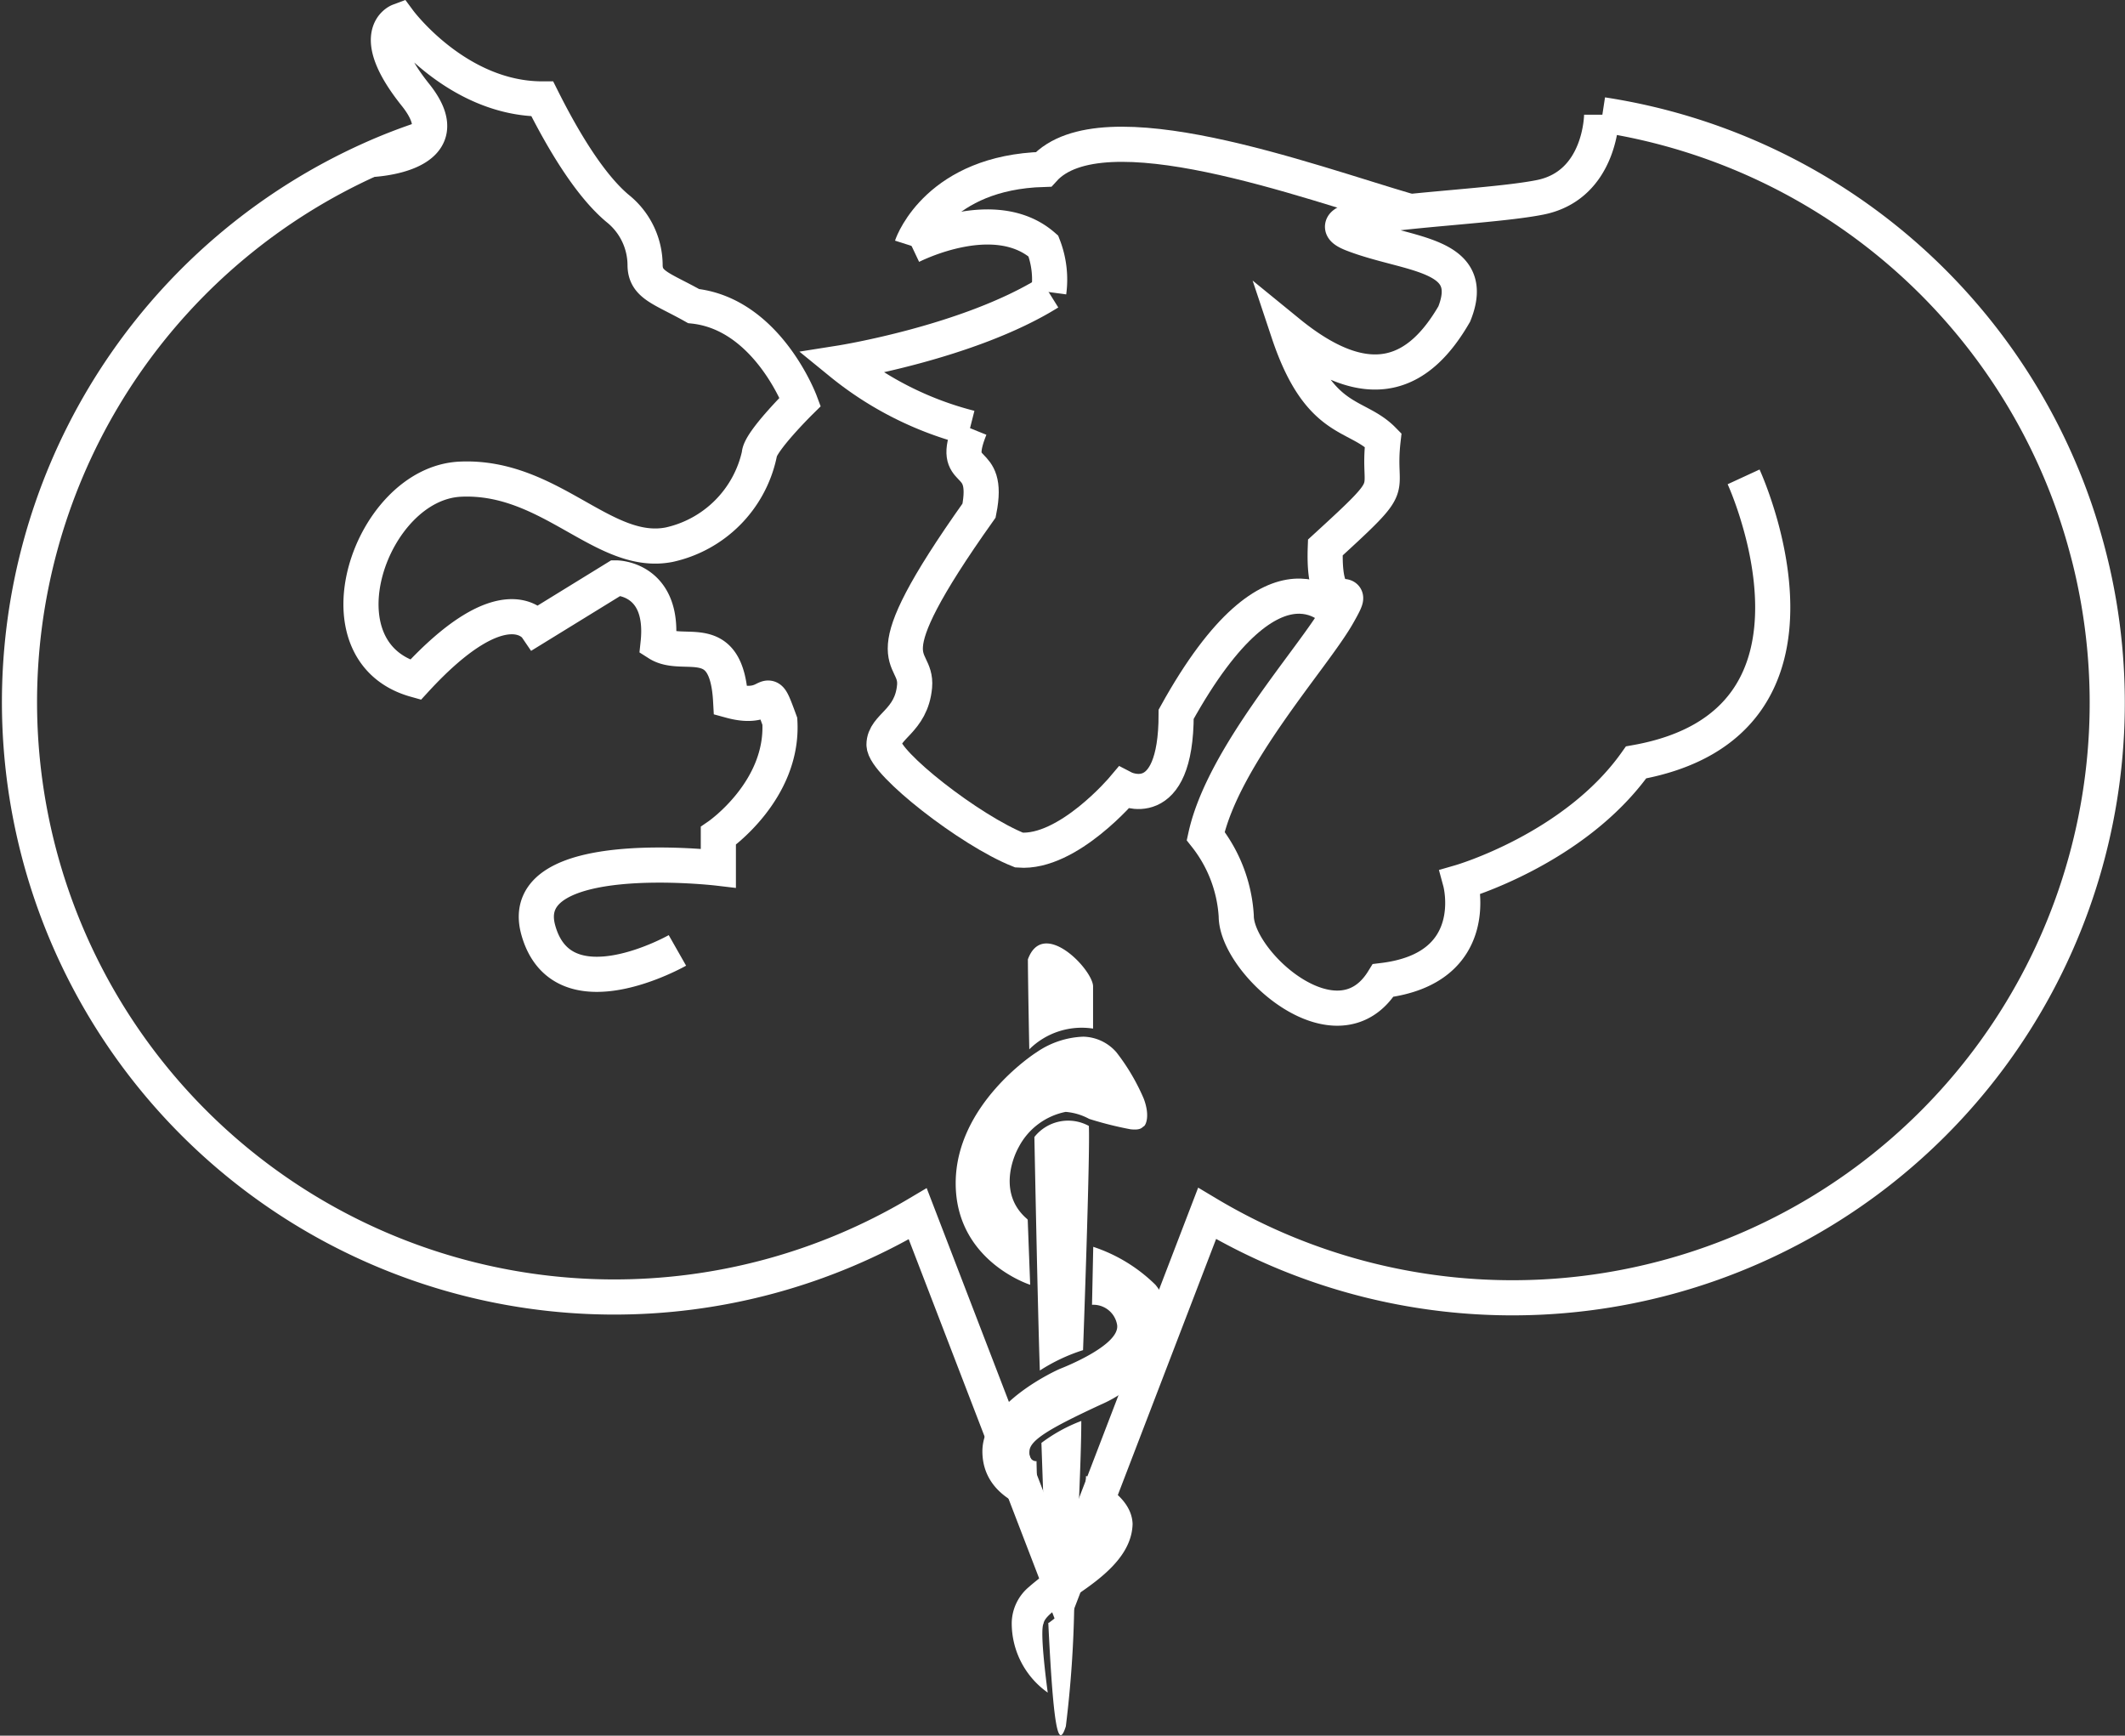 <?xml version="1.0" encoding="UTF-8"?> <svg xmlns="http://www.w3.org/2000/svg" viewBox="0 0 120.96 98.78"><rect x="0" y="0" width="120.96" height="98.78" fill="#333333" stroke="none"/><defs><style>.cls-1{fill:#fff;}.cls-2,.cls-3{fill:none;stroke:#fff;stroke-miterlimit:10;}.cls-2{stroke-width:0.17px;}.cls-3{stroke-width:2px;}</style></defs><title>Fichier 1</title><g id="Calque_2" data-name="Calque 2"><g id="Logo_blanc" data-name="Logo blanc"><g id="Caducee"><g id="layer2"><path id="path3069" class="cls-1" d="M58.59,59.72a4.24,4.24,0,0,1,3.63-1.18c0-.94,0-1.46,0-2.4s-2.84-3.93-3.71-1.54C58.52,56.33,58.59,59.72,58.59,59.72Z"></path><path id="path3090" class="cls-1" d="M58.88,64.71a2.45,2.45,0,0,1,3.1-.63c.08,1.54-.33,12.76-.33,12.76A10.25,10.25,0,0,0,59.19,78C59.07,74.57,58.88,64.71,58.88,64.71Z"></path><path id="path3092" class="cls-1" d="M59.28,82.12a9.14,9.14,0,0,1,2.27-1.25c0,2.16-.24,6.82-.24,6.82L59.52,89Z"></path><path id="path3094" class="cls-1" d="M59.69,92.37l1.46-1.12a64.07,64.07,0,0,1-.48,7c-.46,1.46-.72-.18-1-5.91Z"></path><path id="path3100" class="cls-1" d="M59,83.15,59.07,86s-3.13-.6-3.15-3.38,4.4-4.71,4.4-4.71,3.44-1.31,3.27-2.5a1.37,1.37,0,0,0-1.43-1.15l.07-3.3a9.12,9.12,0,0,1,3.54,2.16,3.45,3.45,0,0,1,.62,3.25,7.43,7.43,0,0,1-3.73,3.57c-2.85,1.32-4,2-4.06,2.62s.38.6.38.6Z"></path><path id="path3098" class="cls-1" d="M59.64,96.33s-.48-3.46-.24-3.93c.17-1.09,5-2.63,5.07-5.67C64.41,84.91,61.82,84,61.82,84l-.17,2.89s.53-.15.53.26-3,2.61-3.59,3.15a2.72,2.72,0,0,0-1,2.09A4.83,4.83,0,0,0,59.64,96.33Z"></path><path id="path3138" class="cls-1" d="M58.5,69.42l.14,3.7s-4.24-1.34-4.24-5.78S58.82,60,59,59.89A5,5,0,0,1,61.66,59a2.57,2.57,0,0,1,1.89.89,11.9,11.9,0,0,1,1.56,2.65c.37,1,.1,1.51,0,1.56s-.15.24-.76.17A20.2,20.2,0,0,1,62,63.68a3.37,3.37,0,0,0-1.34-.4,3.87,3.87,0,0,0-2.67,2c-.4.72-1.13,2.73.48,4.1Z"></path><path id="path3978" class="cls-2" d="M64.09,61.61a.46.46,0,1,1-.45-.54A.5.5,0,0,1,64.09,61.61Z"></path></g></g><g id="Animaux"><path class="cls-3" d="M24.25,7.85a31.21,31.21,0,0,0-3.18,1.23,33.86,33.86,0,1,0,31.17,60L60.48,90.5l8.23-21.44A33.86,33.86,0,1,0,91.21,6.53"></path><path class="cls-3" d="M99.25,27.14s6.46,14-6.12,16.25c-3.49,4.93-10,6.81-10,6.81s1.33,4.9-4.4,5.6c-2.59,4.19-8.36-1-8.36-3.67a8.13,8.13,0,0,0-1.74-4.55c1-4.54,6.11-10.13,7.51-12.58s-.87.87-.7-3.84c4.37-4,2.91-2.8,3.29-6.12-1.54-1.57-3.64-.87-5.39-6.12,4.72,3.85,7.52,2.27,9.44-1.05,1.4-3.49-2.62-3.32-5.77-4.54s7.17-1.4,10.66-2.1,3.5-4.7,3.5-4.7"></path><path class="cls-3" d="M51.9,14c.08-.25,1.58-4.19,7.5-4.36,3.32-3.67,15,.69,20.83,2.39"></path><path class="cls-3" d="M51.89,14h0c.19-.09,4.77-2.39,7.5,0a5.27,5.27,0,0,1,.31,2.62"></path><path class="cls-3" d="M55.22,24.37c-1.21,3,1.18,1.33.51,4.69-6.46,9.09-3.49,8-3.67,10s-1.74,2.27-1.74,3.32,4.89,4.89,7.69,6c2.79.22,5.94-3.53,5.94-3.53s3,1.57,3-4.2C72.69,30.28,76.18,35,76.18,35"></path><path class="cls-3" d="M59.71,16.65c-4.57,2.85-11.84,4-11.84,4a19.06,19.06,0,0,0,7.35,3.7"></path><path class="cls-3" d="M38.56,54.09S32,57.82,30.64,52.93s10.25-3.52,10.25-3.52V47.57s3.73-2.56,3.5-6.52c-.94-2.57-.24-.47-2.8-1.17-.23-4.19-2.67-2.33-4.13-3.26.4-3.73-2.39-3.73-2.39-3.73l-4.55,2.8s-1.75-2.57-6.87,3c-5.83-1.63-2.56-11.19,2.56-11.42S34.37,31.73,38.09,31a6.73,6.73,0,0,0,5.13-5.13c0-.7,2.33-3,2.33-3s-1.87-5-6.07-5.45c-1.78-1-2.74-1.19-2.76-2.31a4.15,4.15,0,0,0-1.48-3.18c-1.08-.87-2.55-2.67-4.37-6.3C26,5.63,22.72,1.2,22.72,1.2s-1.87.7.93,4.2-2.58,3.68-2.58,3.68"></path></g></g></g></svg> 